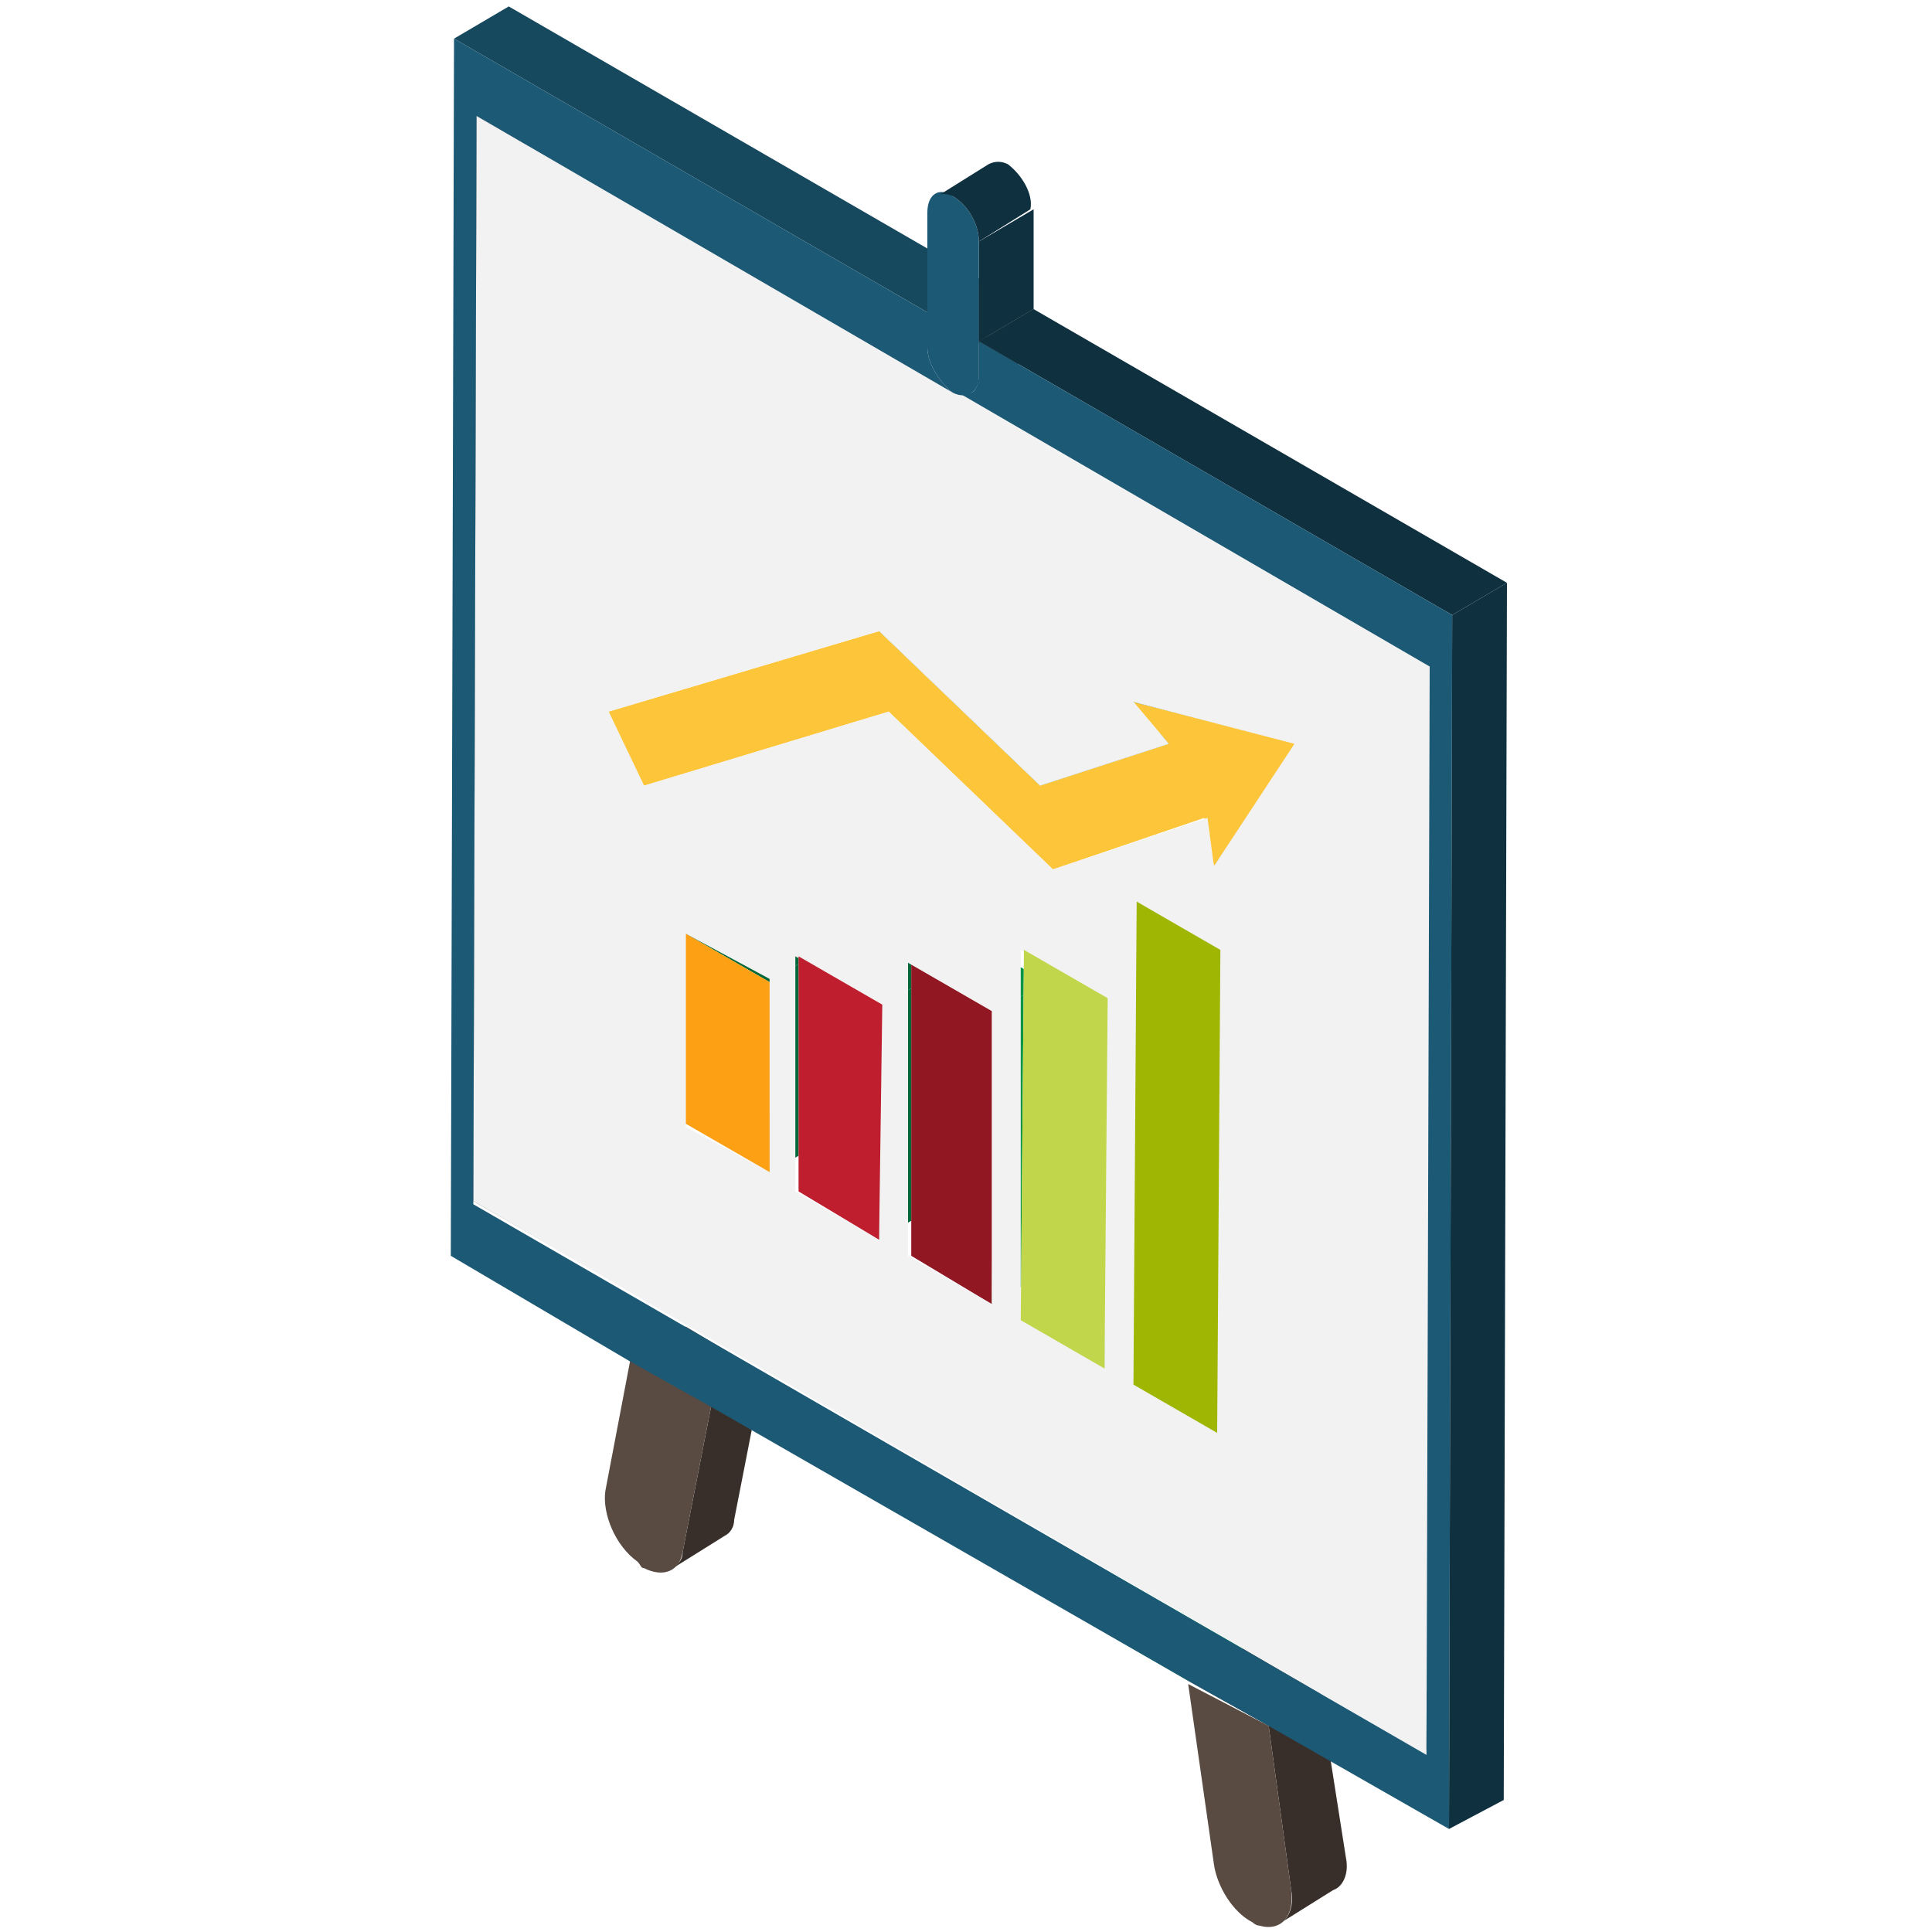 <?xml version="1.0" encoding="utf-8"?>
<!-- Generator: Adobe Illustrator 27.0.0, SVG Export Plug-In . SVG Version: 6.00 Build 0)  -->
<svg version="1.1" id="Layer_1" xmlns="http://www.w3.org/2000/svg" xmlns:xlink="http://www.w3.org/1999/xlink" x="0px" y="0px"
	 viewBox="0 0 60 60" style="enable-background:new 0 0 60 60;" xml:space="preserve">
<style type="text/css">
	.st0{enable-background:new    ;}
	.st1{fill:#382F2A;}
	.st2{fill:#594A42;}
	.st3{fill:#2CC971;}
	.st4{fill:#F2F2F2;}
	.st5{fill:#006838;}
	.st6{fill:#009444;}
	.st7{fill:#911722;}
	.st8{fill:#39B54A;}
	.st9{fill:#8DC63F;}
	.st10{fill:#FDC63A;}
	.st11{fill:#FDA014;}
	.st12{fill:#BE1E2D;}
	.st13{fill:#C1D64B;}
	.st14{fill:#9FB603;}
	.st15{fill:#16485E;}
	.st16{fill:#0F303F;}
	.st17{fill:#1C5975;}
</style>
<g>
	<g class="st0">
		<path class="st1" d="M22.1,43.6l-0.9,4.6c0,0.3-0.2,0.4-0.3,0.5l1.6-1c0.2-0.1,0.3-0.3,0.3-0.5l0.9-4.6L22.1,43.6z"/>
		<g>
			<polygon class="st2" points="19.7,42.2 21.3,41.2 23.8,42.7 22.1,43.6 			"/>
		</g>
		<g>
			<path class="st2" d="M22.1,43.6l-0.9,4.6c-0.1,0.6-0.6,0.8-1.2,0.5c-0.1,0-0.1-0.1-0.2-0.2c-0.7-0.5-1.1-1.5-1-2.2l0.8-4.2
				L22.1,43.6z"/>
		</g>
	</g>
	<g class="st0">
		<path class="st1" d="M41.8,57.7L41,52.6l-1.6,1l0.7,5.1c0.1,0.5-0.1,0.9-0.3,1l1.6-1C41.7,58.6,41.9,58.2,41.8,57.7z"/>
		<g>
			<polygon class="st2" points="36.9,52.2 38.6,51.2 41,52.6 39.4,53.6 			"/>
		</g>
		<g>
			<path class="st2" d="M39.4,53.6l0.7,5.1c0.1,0.8-0.3,1.3-1,1.1c-0.1,0-0.2-0.1-0.2-0.1c-0.6-0.3-1.1-1.1-1.2-1.8l-0.8-5.6
				L39.4,53.6z"/>
		</g>
	</g>
	<g>
		<polygon class="st3" points="22.1,43.6 23.8,42.7 38.6,51.2 36.9,52.2 		"/>
	</g>
	<g>
		<polygon class="st4" points="21.3,34.9 22.9,34 25.5,35.5 23.9,36.4 		"/>
	</g>
	<g>
		<polygon class="st4" points="21.3,29 22.9,28 22.9,34 21.3,34.9 		"/>
	</g>
	<g>
		<polygon class="st4" points="24.8,37 26.4,36 29,37.5 27.3,38.5 		"/>
	</g>
	<g>
		<polygon class="st4" points="18.9,22.1 20.6,21.1 21.7,23.4 20,24.4 		"/>
	</g>
	<g>
		<polygon class="st5" points="21.3,29 22.9,28 25.5,29.5 23.9,30.5 		"/>
	</g>
	<g>
		<polygon class="st5" points="23.9,30.5 25.5,29.5 25.5,35.5 23.9,36.4 		"/>
	</g>
	<g>
		<polygon class="st4" points="28.3,39 29.9,38 32.5,39.5 30.8,40.5 		"/>
	</g>
	<g>
		<polygon class="st4" points="24.8,29.7 26.4,28.8 26.4,36 24.8,37 		"/>
	</g>
	<g>
		<polygon class="st5" points="27.4,31.2 29,30.3 29,37.5 27.3,38.5 		"/>
	</g>
	<g>
		<polygon class="st5" points="24.8,29.7 26.4,28.8 29,30.3 27.4,31.2 		"/>
	</g>
	<g>
		<polygon class="st4" points="31.7,41 33.4,40 36,41.5 34.3,42.5 		"/>
	</g>
	<g>
		<polygon class="st4" points="28.3,29.9 29.9,29 29.9,38 28.3,39 		"/>
	</g>
	<g>
		<polygon class="st4" points="35.2,43 36.9,42.1 39.5,43.6 37.8,44.5 		"/>
	</g>
	<g>
		<polygon class="st6" points="30.9,31.4 32.5,30.5 32.5,39.5 30.8,40.5 		"/>
	</g>
	<g>
		<polygon class="st6" points="28.3,29.9 29.9,29 32.5,30.5 30.9,31.4 		"/>
	</g>
	<g>
		<polygon class="st7" points="30.9,31.4 30.8,40.5 28.3,39 28.3,29.9 		"/>
	</g>
	<g>
		<polygon class="st2" points="14.7,37.3 16.3,36.4 46,53.5 44.4,54.4 		"/>
	</g>
	<g>
		<polygon class="st2" points="14.8,3.6 16.4,2.6 16.3,36.4 14.7,37.3 		"/>
	</g>
	<g>
		<polygon class="st4" points="31.8,29.5 33.4,28.5 33.4,40 31.7,41 		"/>
	</g>
	<g>
		<polygon class="st4" points="20,24.4 21.7,23.4 29.3,21.2 27.6,22.1 		"/>
	</g>
	<g>
		<polygon class="st8" points="34.4,31 36,30 36,41.5 34.3,42.5 		"/>
	</g>
	<g>
		<polygon class="st8" points="31.8,29.5 33.4,28.5 36,30 34.4,31 		"/>
	</g>
	<g>
		<polygon class="st4" points="27.6,22.1 29.3,21.2 34.3,26 32.7,27 		"/>
	</g>
	<g>
		<polygon class="st5" points="27.3,19.6 28.9,18.6 34,23.5 32.3,24.4 		"/>
	</g>
	<g>
		<polygon class="st4" points="35.3,28 36.9,27 36.9,42.1 35.2,43 		"/>
	</g>
	<g>
		<polygon class="st9" points="37.9,29.5 39.5,28.5 39.5,43.6 37.8,44.5 		"/>
	</g>
	<g>
		<polygon class="st9" points="35.3,28 36.9,27 39.5,28.5 37.9,29.5 		"/>
	</g>
	<g>
		<polygon class="st4" points="37.4,25.4 39.1,24.4 39.4,26 37.7,26.9 		"/>
	</g>
	<g>
		<polygon class="st4" points="32.7,27 34.3,26 39.1,24.4 37.4,25.4 		"/>
	</g>
	<g>
		<polygon class="st5" points="32.3,24.4 34,23.5 37.9,22.1 36.3,23.1 		"/>
	</g>
	<g>
		<polygon class="st4" points="35.2,21.8 36.9,20.9 37.9,22.1 36.3,23.1 		"/>
	</g>
	<g>
		<polygon class="st5" points="40.3,23.1 41.9,22.2 39.4,26 37.7,26.9 		"/>
	</g>
	<g>
		<polygon class="st10" points="40.3,23.1 37.7,26.9 37.4,25.4 32.7,27 27.6,22.1 20,24.4 18.9,22.1 27.3,19.6 32.3,24.4 36.3,23.1 
			35.2,21.8 		"/>
	</g>
	<g>
		<polygon class="st5" points="35.2,21.8 36.9,20.9 41.9,22.2 40.3,23.1 		"/>
	</g>
	<g>
		<path class="st4" d="M14.8,3.6l29.6,17.1l-0.1,33.8L14.7,37.3L14.8,3.6z M37.7,26.9l2.5-3.8l-5-1.3l1.1,1.3l-4,1.3l-5-4.8
			l-8.4,2.5l1.1,2.3l7.6-2.3l5.1,4.9l4.8-1.6L37.7,26.9L37.7,26.9z M37.8,44.5l0-15L35.3,28l0,15L37.8,44.5L37.8,44.5z M34.3,42.5
			l0-11.5l-2.6-1.5l0,11.5L34.3,42.5L34.3,42.5z M30.8,40.5l0-9.1l-2.6-1.5l0,9.1L30.8,40.5L30.8,40.5z M27.3,38.5l0-7.3l-2.6-1.5
			l0,7.3L27.3,38.5L27.3,38.5z M23.9,36.4l0-6L21.3,29l0,6L23.9,36.4L23.9,36.4z"/>
	</g>
	<g>
		<polygon class="st11" points="23.9,30.5 23.9,36.4 21.3,34.9 21.3,29 		"/>
	</g>
	<g>
		<polygon class="st12" points="27.4,31.2 27.3,38.5 24.8,37 24.8,29.7 		"/>
	</g>
	<g>
		<polygon class="st13" points="34.4,31 34.3,42.5 31.7,41 31.8,29.5 		"/>
	</g>
	<g>
		<polygon class="st14" points="37.9,29.5 37.8,44.5 35.2,43 35.3,28 		"/>
	</g>
	<g>
		<path class="st2" d="M28.8,10.7l1.6-1c0,0.5,0.4,1.1,0.8,1.4l-1.6,1C29.2,11.9,28.8,11.2,28.8,10.7z"/>
	</g>
	<g>
		<path class="st2" d="M31.8,11.2l-1.6,1c-0.1,0.1-0.4,0.1-0.6-0.1l1.6-1C31.5,11.3,31.7,11.3,31.8,11.2z"/>
	</g>
	<g>
		<polygon class="st15" points="14.1,1.2 15.8,0.2 30.5,8.7 28.8,9.7 		"/>
	</g>
	<g>
		<path class="st2" d="M31.8,11.2l-1.6,1c0.1-0.1,0.2-0.3,0.2-0.5l1.6-1C32.1,11,32,11.1,31.8,11.2z"/>
	</g>
	<g>
		<polygon class="st4" points="14.8,3.6 16.4,2.6 46.1,19.7 44.4,20.7 		"/>
	</g>
	<g>
		<polygon class="st2" points="28.8,9.7 30.5,8.7 30.5,9.8 28.8,10.7 		"/>
	</g>
	<g>
		<polygon class="st2" points="30.4,10.6 32.1,9.6 32.1,10.7 30.4,11.7 		"/>
	</g>
	<g>
		<polygon class="st16" points="30.4,7.5 32.1,6.5 32.1,9.6 30.4,10.6 		"/>
	</g>
	<g>
		<path class="st17" d="M29.6,6.1c0.5,0.3,0.8,0.9,0.8,1.4l0,3.1l0,1.1c0,0.5-0.4,0.7-0.8,0.5c-0.4-0.3-0.8-0.9-0.8-1.4l0-1.1l0-3.1
			C28.8,6,29.2,5.8,29.6,6.1z"/>
	</g>
	<path class="st16" d="M31.3,5.1C31.1,5,30.9,5,30.7,5.1l-1.6,1C29.2,6,29.4,6,29.6,6.1c0.5,0.3,0.8,0.9,0.8,1.4l1.6-1
		C32.1,6,31.7,5.4,31.3,5.1z"/>
	<g>
		<polygon class="st4" points="44.4,20.7 46.1,19.7 46,53.5 44.4,54.4 		"/>
	</g>
	<g>
		<polygon class="st16" points="30.4,10.6 32.1,9.6 46.8,18.1 45.1,19.1 		"/>
	</g>
	<g>
		<path class="st17" d="M30.4,10.6l14.7,8.5L45,56.8l-5.6-3.2l-2.5-1.4l-14.8-8.5l-2.5-1.4L14,39l0.1-37.8l14.7,8.5l0,1.1
			c0,0.5,0.4,1.1,0.8,1.4L14.8,3.6l-0.1,33.8l29.6,17.1l0.1-33.8l-14.8-8.6c0.5,0.3,0.8,0.1,0.8-0.5L30.4,10.6z"/>
	</g>
	<g>
		<polygon class="st16" points="45.1,19.1 46.8,18.1 46.7,55.9 45,56.8 		"/>
	</g>
</g>
</svg>
